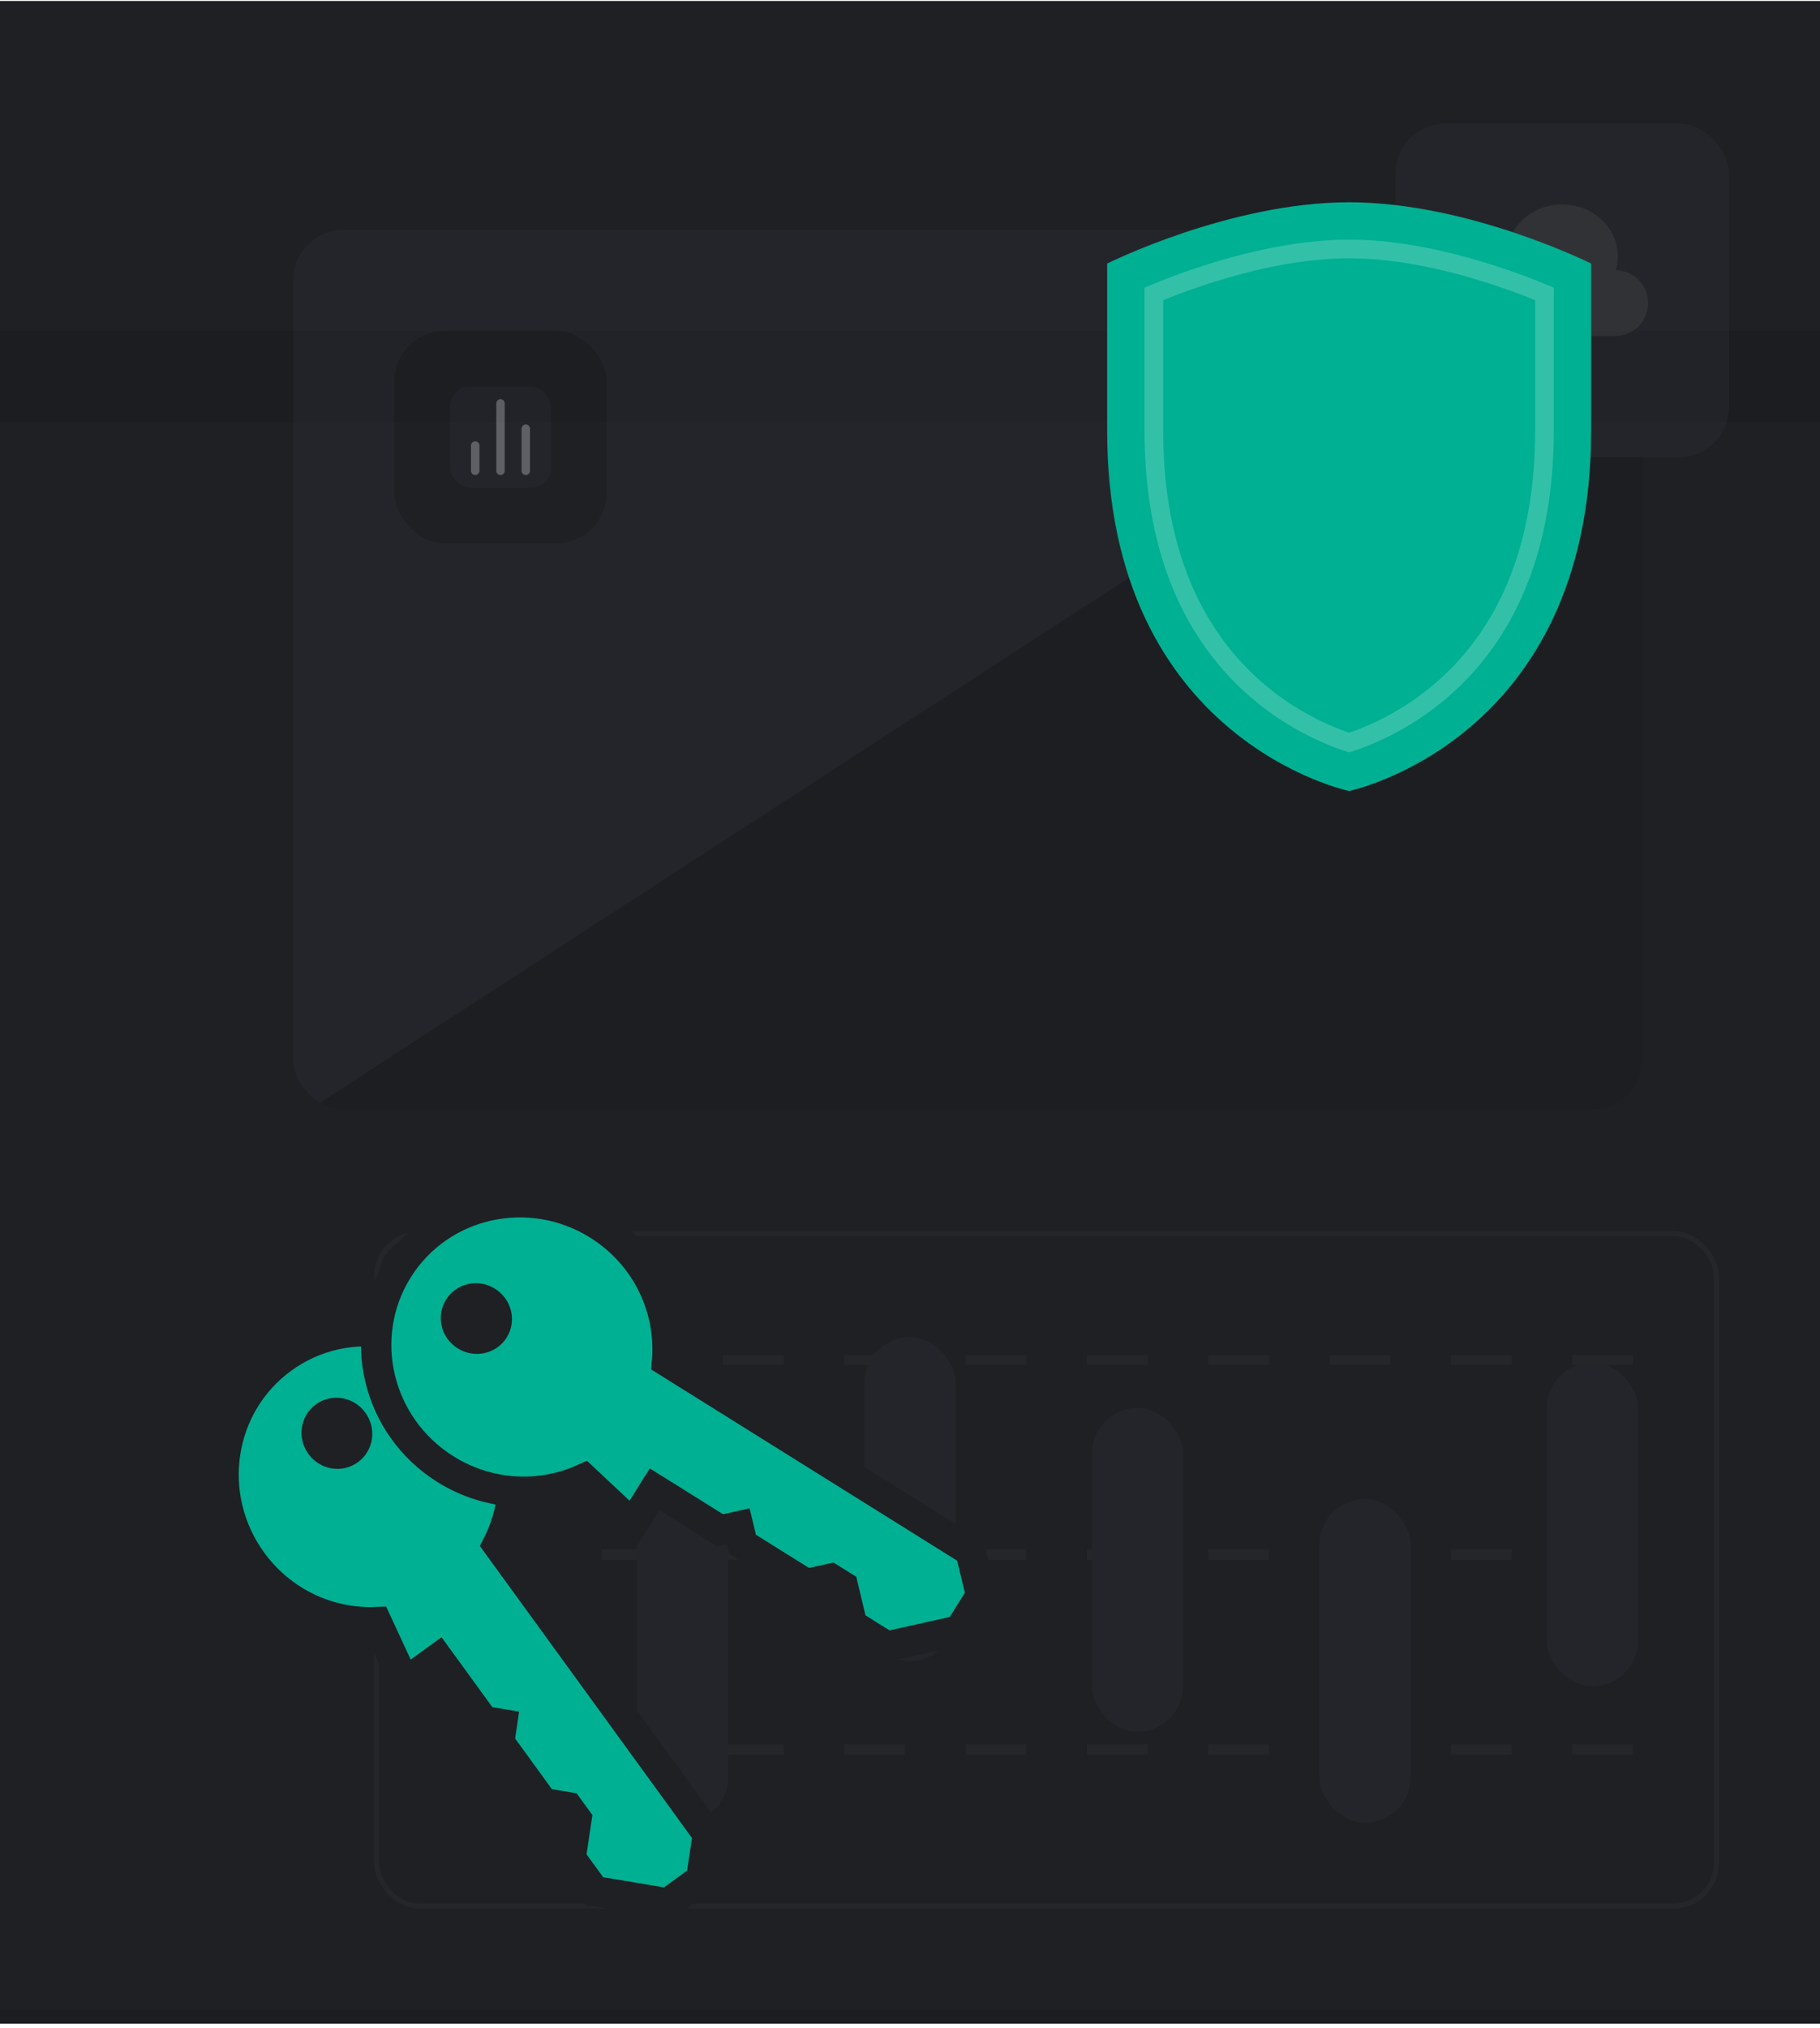 <svg width="360" height="401" viewBox="0 0 360 401" fill="none" xmlns="http://www.w3.org/2000/svg">
<g clip-path="url(#clip0_1311_7719)">
<rect width="360" height="400" transform="translate(0 0.19)" fill="#1E2024"/>
<rect opacity="0.4" x="-21" y="65.44" width="394" height="351" rx="10" fill="#181A1D"/>
<rect x="-0.909" y="83.44" width="363.864" height="314" fill="#1E2024"/>
<g opacity="0.3">
<g filter="url(#filter0_d_1311_7719)">
<g clip-path="url(#clip1_1311_7719)">
<rect x="58" y="31.44" width="267" height="174" rx="10" fill="#313439"/>
<path d="M334 28.44L55 209.44H334V28.44Z" fill="#181A1D"/>
<rect x="78" y="51.44" width="42" height="42" rx="10" fill="#1E2024"/>
<rect x="89" y="62.44" width="20" height="20" rx="4" fill="#313439"/>
<path d="M104 79.106V70.773" stroke="#F9F8FE" stroke-width="1.667" stroke-linecap="round" stroke-linejoin="round"/>
<path d="M99 79.106V65.773" stroke="#F9F8FE" stroke-width="1.667" stroke-linecap="round" stroke-linejoin="round"/>
<path d="M94 79.107V74.107" stroke="#F9F8FE" stroke-width="1.667" stroke-linecap="round" stroke-linejoin="round"/>
</g>
</g>
<g filter="url(#filter1_d_1311_7719)">
<rect x="276" y="20.44" width="66" height="66" rx="10" fill="#313439"/>
</g>
<path fill-rule="evenodd" clip-rule="evenodd" d="M319.586 53.441C319.856 52.555 320 51.62 320 50.654C320 45.013 315.075 40.44 309 40.44C302.925 40.44 298 45.013 298 50.654C298 51.62 298.144 52.555 298.414 53.441C294.864 53.486 292 56.379 292 59.94C292 63.53 294.91 66.44 298.5 66.44H319.5C323.09 66.44 326 63.53 326 59.94C326 56.379 323.136 53.486 319.586 53.441Z" fill="#5E5E5E"/>
<path opacity="0.1" d="M119 268.94H329.5" stroke="#E7ECF3" stroke-width="2" stroke-dasharray="12 12"/>
<path opacity="0.1" d="M119 307.44H329.5" stroke="#E7ECF3" stroke-width="2" stroke-dasharray="12 12"/>
<path opacity="0.1" d="M119 345.94H329.5" stroke="#E7ECF3" stroke-width="2" stroke-dasharray="12 12"/>
<rect opacity="0.1" x="74.5" y="243.94" width="265" height="133" rx="8.5" stroke="#E7ECF3"/>
<rect x="126" y="296.44" width="18" height="64" rx="9" fill="#313439"/>
<rect x="171" y="264.44" width="18" height="64" rx="9" fill="#313439"/>
<rect x="216" y="278.44" width="18" height="64" rx="9" fill="#313439"/>
<rect x="261" y="296.44" width="18" height="64" rx="9" fill="#313439"/>
<rect x="306" y="269.44" width="18" height="64" rx="9" fill="#313439"/>
</g>
<g clip-path="url(#clip2_1311_7719)">
<path d="M314.731 52.12V85.172C314.731 146.503 266.865 156.42 266.865 156.42C266.865 156.42 218.998 146.503 218.998 85.172V52.12C218.998 52.12 243.238 40 266.866 40C290.495 40 314.733 52.12 314.733 52.12H314.731Z" fill="#00B093"/>
<path opacity="0.2" d="M266.866 51.08C273.559 51.08 281.118 52.227 289.335 54.491C295.003 56.051 299.983 57.87 303.651 59.352V85.172C303.651 97.344 301.549 108.079 297.404 117.08C294.192 124.055 289.719 130.062 284.109 134.933C277.304 140.845 270.372 143.716 266.865 144.896C263.358 143.716 256.423 140.845 249.62 134.933C244.012 130.06 239.539 124.053 236.326 117.08C232.18 108.081 230.078 97.346 230.078 85.172V59.352C233.746 57.872 238.725 56.053 244.392 54.493C252.612 52.229 260.172 51.082 266.863 51.082M266.866 47.387C250.756 47.387 233.932 53.673 226.387 56.884V85.172C226.387 97.881 228.603 109.137 232.972 118.623C236.405 126.077 241.192 132.501 247.199 137.722C255.284 144.747 263.535 147.766 266.866 148.775C270.2 147.764 278.449 144.747 286.534 137.722C292.541 132.503 297.328 126.079 300.759 118.623C305.128 109.135 307.344 97.881 307.344 85.172V56.884C299.797 53.671 282.975 47.387 266.865 47.387H266.866Z" fill="white"/>
</g>
<path d="M94.958 339.355L86.672 327.95L83.002 330.617L80.05 332.761L78.516 329.451L74.498 320.781C65.166 321.179 55.771 316.97 49.818 308.777C40.451 295.884 43.091 277.897 55.867 268.615C68.642 259.333 86.565 262.38 95.932 275.273C102.571 284.411 103.172 296.1 98.424 305.438L139.304 361.705L140.026 362.698L139.844 363.912L138.88 370.355L138.693 371.599L137.676 372.338L133.103 375.66L132.086 376.399L130.845 376.192L118.813 374.182L117.602 373.979L116.88 372.986L113.59 368.457L112.868 367.463L113.05 366.249L114.03 359.699L112.352 357.389L108.67 356.768L107.461 356.565L106.741 355.573L99.464 345.557L98.742 344.563L98.924 343.349L99.283 340.951L96.891 340.551L95.68 340.348L94.958 339.355ZM63.436 285.761C64.791 287.626 67.296 287.992 69.03 286.733C70.763 285.473 71.189 282.977 69.835 281.113C68.48 279.248 65.974 278.882 64.241 280.141C62.508 281.401 62.082 283.897 63.436 285.761Z" fill="#00B093" stroke="#1E2024" stroke-width="6"/>
<path d="M141.434 301.981L129.479 294.511L127.075 298.358L125.142 301.451L122.48 298.957L115.506 292.424C107.003 296.288 96.715 295.905 88.126 290.539C74.612 282.094 70.321 264.427 78.689 251.036C87.058 237.644 104.817 233.755 118.332 242.2C127.911 248.186 132.847 258.798 131.943 269.235L190.923 306.09L191.965 306.741L192.251 307.935L193.77 314.27L194.064 315.493L193.397 316.559L190.402 321.353L189.735 322.419L188.508 322.692L176.598 325.335L175.4 325.601L174.359 324.951L169.611 321.984L168.569 321.333L168.283 320.139L166.738 313.698L164.318 312.186L160.67 312.99L159.474 313.253L158.435 312.604L147.935 306.043L146.894 305.392L146.607 304.198L146.042 301.84L143.674 302.365L142.475 302.631L141.434 301.981ZM92.131 264.098C94.085 265.319 96.546 264.72 97.681 262.903C98.817 261.086 98.276 258.612 96.322 257.391C94.368 256.169 91.907 256.769 90.772 258.586C89.637 260.403 90.177 262.877 92.131 264.098Z" fill="#00B093" stroke="#1E2024" stroke-width="6"/>
</g>
<defs>
<filter id="filter0_d_1311_7719" x="14" y="1.44" width="355" height="262" filterUnits="userSpaceOnUse" color-interpolation-filters="sRGB">
<feFlood flood-opacity="0" result="BackgroundImageFix"/>
<feColorMatrix in="SourceAlpha" type="matrix" values="0 0 0 0 0 0 0 0 0 0 0 0 0 0 0 0 0 0 127 0" result="hardAlpha"/>
<feOffset dy="14"/>
<feGaussianBlur stdDeviation="22"/>
<feComposite in2="hardAlpha" operator="out"/>
<feColorMatrix type="matrix" values="0 0 0 0 0 0 0 0 0 0 0 0 0 0 0 0 0 0 0.15 0"/>
<feBlend mode="normal" in2="BackgroundImageFix" result="effect1_dropShadow_1311_7719"/>
<feBlend mode="normal" in="SourceGraphic" in2="effect1_dropShadow_1311_7719" result="shape"/>
</filter>
<filter id="filter1_d_1311_7719" x="267" y="15.44" width="84" height="84" filterUnits="userSpaceOnUse" color-interpolation-filters="sRGB">
<feFlood flood-opacity="0" result="BackgroundImageFix"/>
<feColorMatrix in="SourceAlpha" type="matrix" values="0 0 0 0 0 0 0 0 0 0 0 0 0 0 0 0 0 0 127 0" result="hardAlpha"/>
<feOffset dy="4"/>
<feGaussianBlur stdDeviation="4.5"/>
<feComposite in2="hardAlpha" operator="out"/>
<feColorMatrix type="matrix" values="0 0 0 0 0 0 0 0 0 0 0 0 0 0 0 0 0 0 0.05 0"/>
<feBlend mode="normal" in2="BackgroundImageFix" result="effect1_dropShadow_1311_7719"/>
<feBlend mode="normal" in="SourceGraphic" in2="effect1_dropShadow_1311_7719" result="shape"/>
</filter>
<clipPath id="clip0_1311_7719">
<rect width="360" height="400" fill="white" transform="translate(0 0.19)"/>
</clipPath>
<clipPath id="clip1_1311_7719">
<rect x="58" y="31.44" width="267" height="174" rx="10" fill="white"/>
</clipPath>
<clipPath id="clip2_1311_7719">
<rect width="95.731" height="116.42" fill="white" transform="translate(219 40)"/>
</clipPath>
</defs>
</svg>
